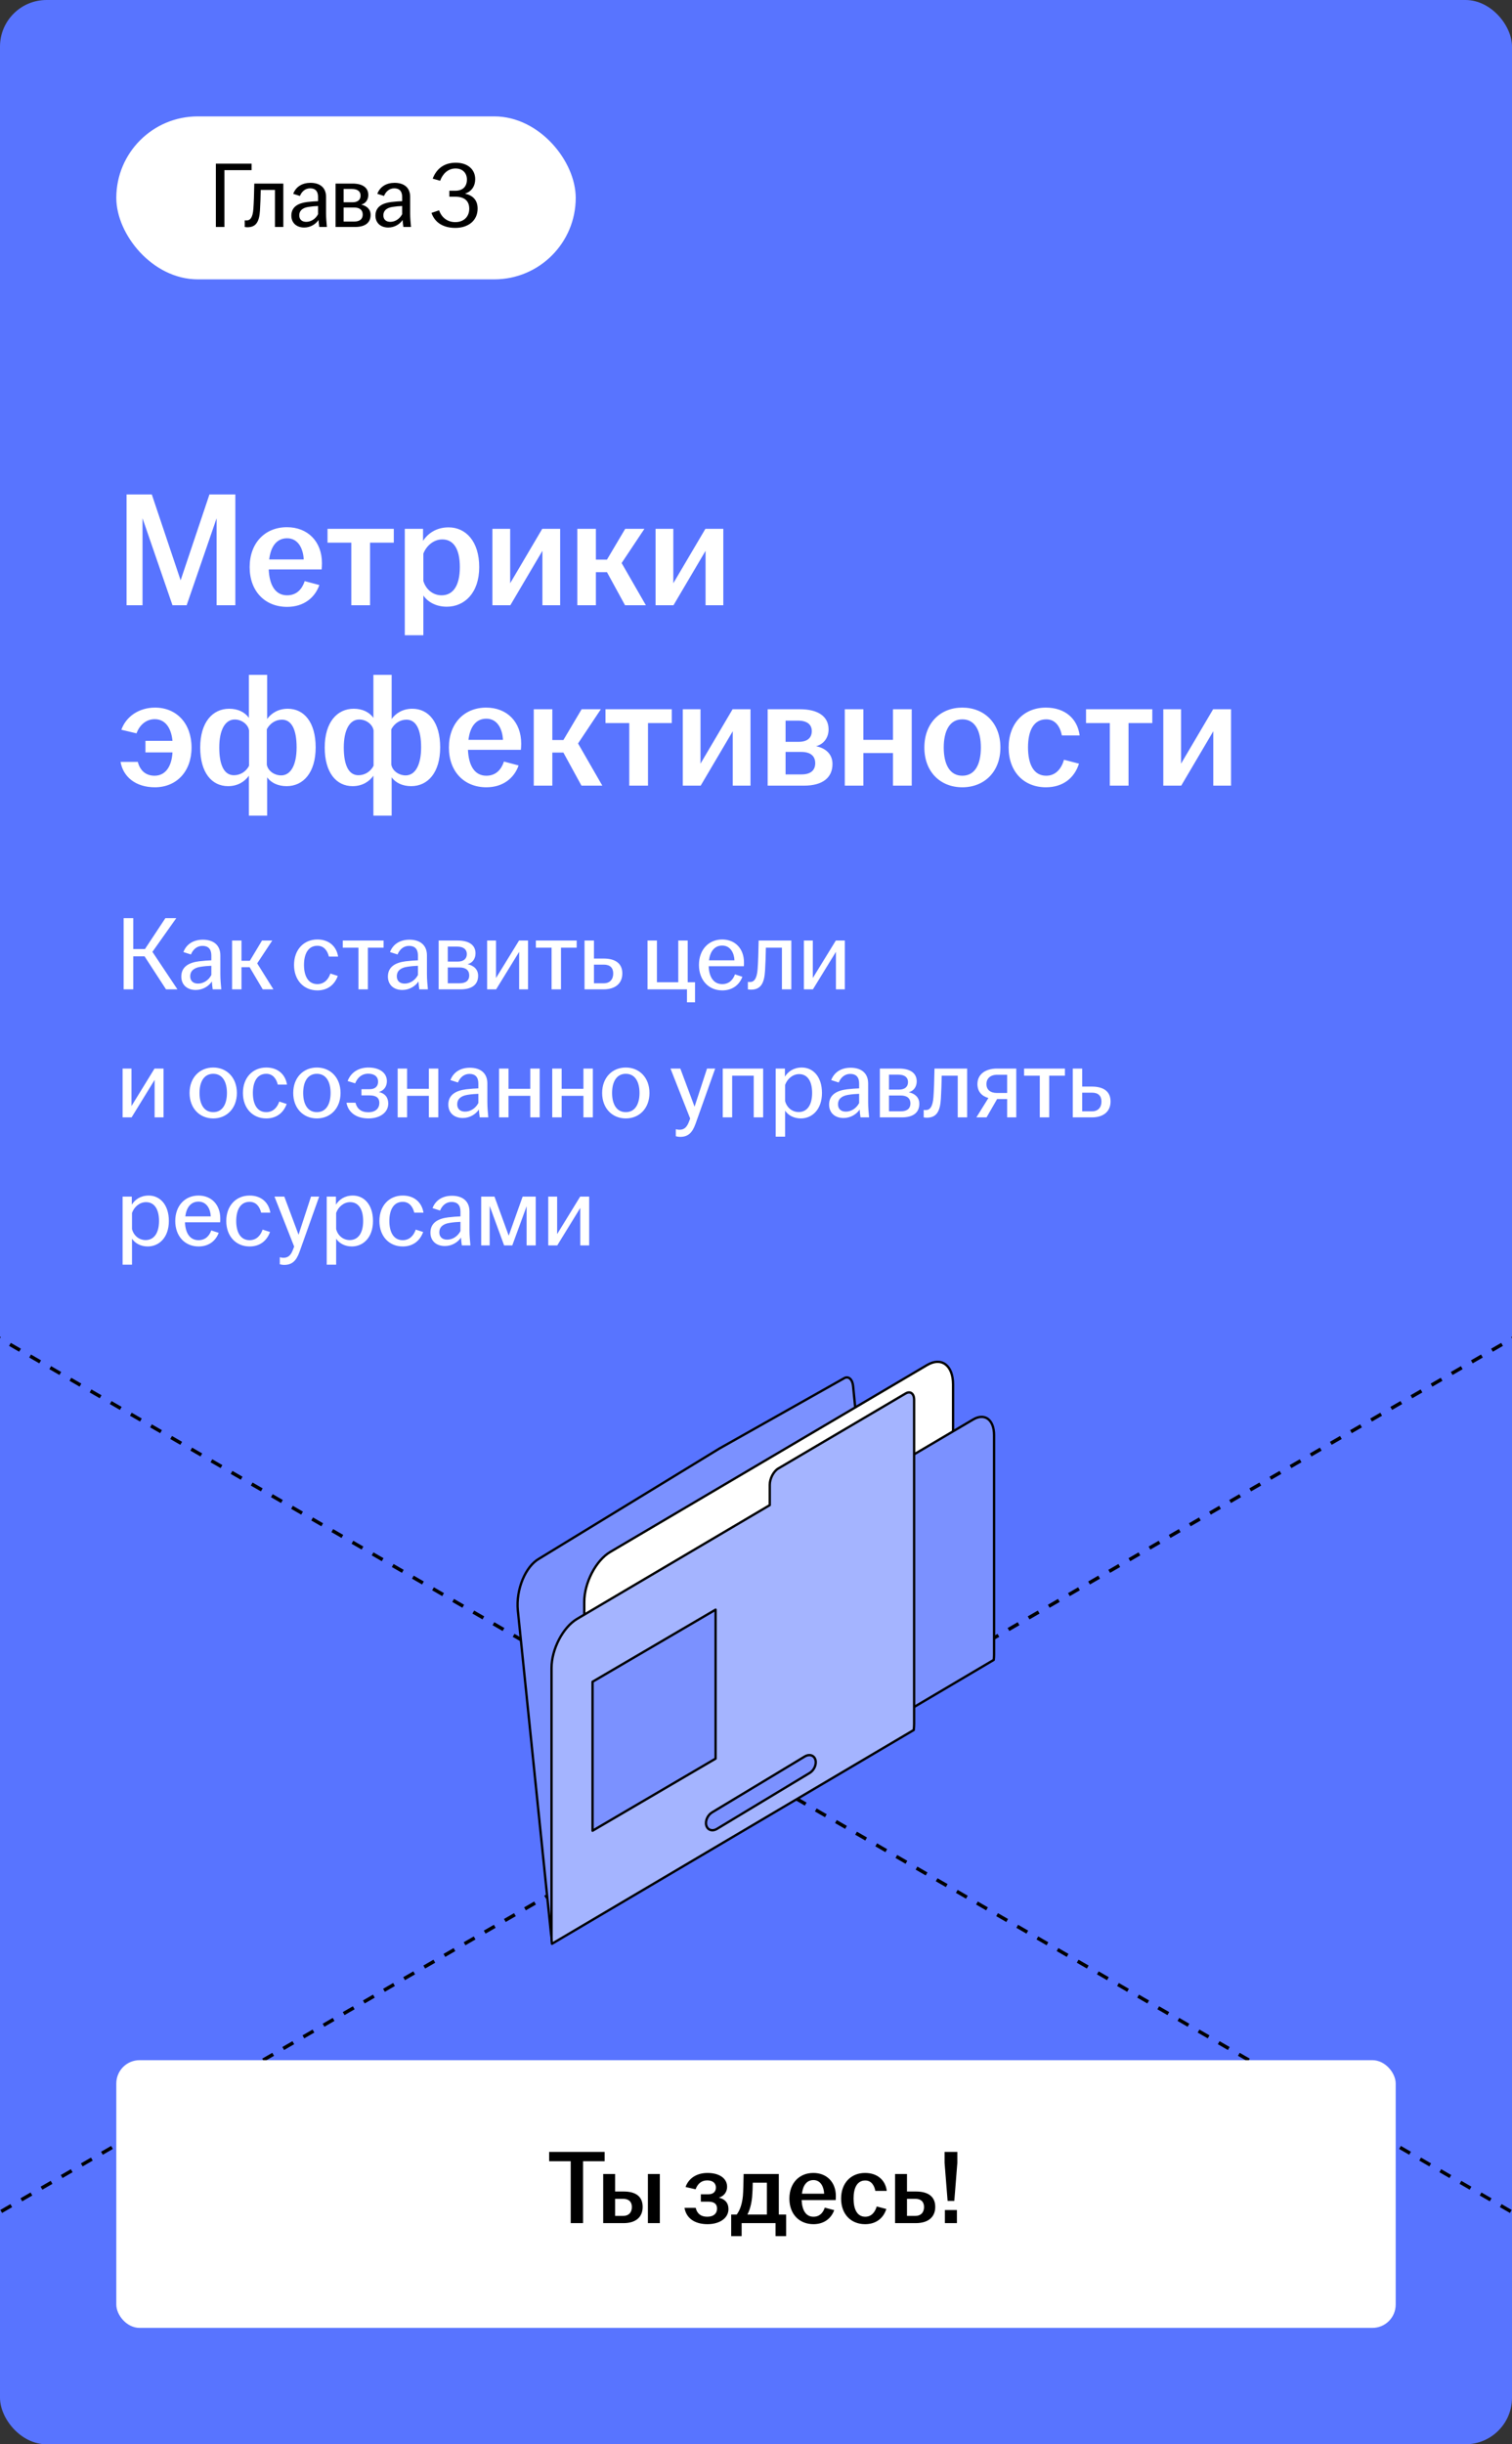 <?xml version="1.0" encoding="UTF-8"?> <svg xmlns="http://www.w3.org/2000/svg" width="260" height="420" viewBox="0 0 260 420" fill="none"><rect x="0" y="0" width="260" height="420" fill="#333333" stroke="none"/><g clip-path="url(#clip0_7964_12592)"><rect width="260" height="420" rx="8" fill="#5874FF"></rect><rect x="20.5" y="20.5" width="78" height="27" rx="13.5" fill="white"></rect><rect x="20.5" y="20.5" width="78" height="27" rx="13.5" stroke="white"></rect><path d="M37.12 39V28.12H43.264V29.24H38.592V39H37.12ZM42.544 39.048C42.4 39.048 42.256 39.032 42.08 39V37.864C42.176 37.88 42.288 37.88 42.416 37.88C43.024 37.88 43.456 37.384 43.568 35.912C43.648 34.824 43.696 33.4 43.728 31.544H48.72V39H47.28V32.632H44.832C44.816 33.784 44.768 35.048 44.704 36.136C44.592 38.104 44.032 39.048 42.544 39.048ZM52.308 39.096C50.98 39.096 50.1 38.296 50.1 37.048C50.1 35.544 51.268 34.904 52.836 34.712C53.508 34.632 54.196 34.584 54.692 34.568V33.832C54.692 32.84 54.212 32.36 53.332 32.36C52.468 32.36 51.876 32.936 51.572 33.672L50.42 33.304C50.9 32.04 52.02 31.416 53.396 31.416C54.932 31.416 56.068 32.168 56.068 33.816V36.664C56.068 37.48 56.148 38.328 56.212 39H54.9C54.852 38.648 54.788 38.184 54.772 37.8C54.308 38.504 53.396 39.096 52.308 39.096ZM51.46 37C51.46 37.72 51.924 38.12 52.66 38.12C53.524 38.12 54.292 37.576 54.692 36.808V35.4C54.148 35.416 53.604 35.464 53.012 35.56C52.004 35.72 51.46 36.216 51.46 37ZM57.699 39V31.544H60.627C62.307 31.544 63.331 32.216 63.331 33.496C63.331 34.28 62.915 34.952 62.115 35.16C63.027 35.352 63.731 35.928 63.731 36.92C63.731 38.216 62.867 39 61.043 39H57.699ZM59.091 38.072H60.899C61.923 38.072 62.371 37.592 62.371 36.872C62.371 36.12 61.891 35.656 60.883 35.656H59.091V38.072ZM59.091 34.76H60.611C61.539 34.76 62.003 34.312 62.003 33.608C62.003 32.92 61.523 32.472 60.515 32.472H59.091V34.76ZM66.769 39.096C65.441 39.096 64.561 38.296 64.561 37.048C64.561 35.544 65.729 34.904 67.297 34.712C67.969 34.632 68.657 34.584 69.153 34.568V33.832C69.153 32.84 68.673 32.36 67.793 32.36C66.929 32.36 66.337 32.936 66.033 33.672L64.881 33.304C65.361 32.04 66.481 31.416 67.857 31.416C69.393 31.416 70.529 32.168 70.529 33.816V36.664C70.529 37.48 70.609 38.328 70.673 39H69.361C69.313 38.648 69.249 38.184 69.233 37.8C68.769 38.504 67.857 39.096 66.769 39.096ZM65.921 37C65.921 37.72 66.385 38.12 67.121 38.12C67.985 38.12 68.753 37.576 69.153 36.808V35.4C68.609 35.416 68.065 35.464 67.473 35.56C66.465 35.72 65.921 36.216 65.921 37ZM78.306 39.16C76.275 39.16 74.787 38.296 74.195 36.584L75.507 36.136C75.906 37.32 76.882 38.168 78.29 38.168C79.763 38.168 80.691 37.224 80.691 35.864C80.691 34.504 79.843 33.8 78.29 33.8H77.266V32.776H78.29C79.635 32.776 80.29 31.992 80.29 30.856C80.29 29.768 79.587 28.952 78.338 28.952C77.026 28.952 76.115 29.88 75.683 31.064L74.403 30.696C75.075 28.952 76.403 27.96 78.386 27.96C80.386 27.96 81.715 29.08 81.715 30.792C81.715 31.976 81.075 32.936 79.954 33.272C81.251 33.56 82.13 34.328 82.13 35.848C82.13 37.896 80.531 39.16 78.306 39.16Z" fill="black"></path><path d="M21.764 104V84.96H26.104L31.06 99.716L36.016 84.96H40.468V104H37.248V89.048L32.096 104H29.66L24.508 89.048V104H21.764ZM49.371 104.28C45.591 104.28 42.931 101.62 42.931 97.448C42.931 93.276 45.591 90.588 49.343 90.588C52.899 90.588 55.363 93.024 55.363 96.776C55.363 97.224 55.335 97.56 55.307 97.84H46.207C46.319 100.472 47.299 102.292 49.371 102.292C51.079 102.292 51.975 101.144 52.395 99.856L54.915 100.528C54.159 102.684 52.255 104.28 49.371 104.28ZM46.291 96.132H52.227C52.143 94.312 51.303 92.492 49.371 92.492C47.523 92.492 46.543 93.976 46.291 96.132ZM60.41 104V93.248H56.322V90.868H67.718V93.248H63.63V104H60.41ZM69.609 109.152V90.868H72.745V92.94C73.557 91.68 75.013 90.616 77.141 90.616C80.053 90.616 82.405 92.968 82.405 97.448C82.405 101.928 79.829 104.252 76.833 104.252C74.957 104.252 73.529 103.412 72.801 102.32V109.152H69.609ZM72.801 99.828C73.221 101.256 74.425 102.292 75.937 102.292C77.925 102.292 79.073 100.612 79.073 97.448C79.073 94.256 77.953 92.688 76.049 92.688C74.593 92.688 73.333 93.752 72.801 95.124V99.828ZM84.675 104V90.868H87.727V100.22L93.243 90.868H96.323V104H93.271V94.648L87.755 104H84.675ZM99.277 104V90.868H102.469V96.16H104.373L107.509 90.868H110.813L106.893 96.748L111.065 104H107.481L104.373 98.316H102.469V104H99.277ZM112.73 104V90.868H115.782V100.22L121.298 90.868H124.378V104H121.326V94.648L115.81 104H112.73ZM26.636 135.28C23.332 135.28 21.176 133.488 20.728 130.912H23.696C24.06 132.34 25.012 133.292 26.58 133.292C28.4 133.292 29.52 131.78 29.66 129.288H25.012V127.3H29.66C29.436 124.976 28.344 123.576 26.608 123.576C25.04 123.576 23.948 124.696 23.472 126.012L20.868 125.396C21.68 123.1 23.92 121.588 26.664 121.588C30.332 121.588 32.936 124.276 32.936 128.448C32.936 132.62 30.304 135.28 26.636 135.28ZM42.8 140.152V133.292C42.1 134.272 40.925 135.084 39.217 135.084C36.416 135.084 34.428 132.76 34.428 128.448C34.428 124.108 36.556 121.784 39.413 121.784C40.925 121.784 42.1 122.372 42.8 123.352V115.96H45.937V123.548C46.636 122.568 47.84 121.784 49.492 121.784C52.292 121.784 54.281 124.108 54.281 128.42C54.281 132.76 52.153 135.084 49.297 135.084C47.812 135.084 46.636 134.524 45.937 133.572V140.152H42.8ZM37.705 128.448C37.705 131.472 38.544 133.208 40.224 133.208C41.344 133.208 42.325 132.564 42.828 131.584V125.508C42.66 124.472 41.569 123.632 40.364 123.632C38.712 123.632 37.705 125.424 37.705 128.448ZM45.88 131.388C46.048 132.424 47.141 133.236 48.344 133.236C49.996 133.236 51.005 131.444 51.005 128.42C51.005 125.396 50.164 123.66 48.484 123.66C47.364 123.66 46.385 124.332 45.88 125.312V131.388ZM64.211 140.152V133.292C63.511 134.272 62.335 135.084 60.627 135.084C57.827 135.084 55.839 132.76 55.839 128.448C55.839 124.108 57.967 121.784 60.823 121.784C62.335 121.784 63.511 122.372 64.211 123.352V115.96H67.347V123.548C68.047 122.568 69.251 121.784 70.903 121.784C73.703 121.784 75.691 124.108 75.691 128.42C75.691 132.76 73.563 135.084 70.707 135.084C69.223 135.084 68.047 134.524 67.347 133.572V140.152H64.211ZM59.115 128.448C59.115 131.472 59.955 133.208 61.635 133.208C62.755 133.208 63.735 132.564 64.239 131.584V125.508C64.071 124.472 62.979 123.632 61.775 123.632C60.123 123.632 59.115 125.424 59.115 128.448ZM67.291 131.388C67.459 132.424 68.551 133.236 69.755 133.236C71.407 133.236 72.415 131.444 72.415 128.42C72.415 125.396 71.575 123.66 69.895 123.66C68.775 123.66 67.795 124.332 67.291 125.312V131.388ZM83.633 135.28C79.853 135.28 77.193 132.62 77.193 128.448C77.193 124.276 79.853 121.588 83.605 121.588C87.161 121.588 89.625 124.024 89.625 127.776C89.625 128.224 89.597 128.56 89.569 128.84H80.469C80.581 131.472 81.561 133.292 83.633 133.292C85.341 133.292 86.237 132.144 86.657 130.856L89.177 131.528C88.421 133.684 86.517 135.28 83.633 135.28ZM80.553 127.132H86.489C86.405 125.312 85.565 123.492 83.633 123.492C81.785 123.492 80.805 124.976 80.553 127.132ZM91.785 135V121.868H94.977V127.16H96.881L100.017 121.868H103.321L99.401 127.748L103.573 135H99.989L96.881 129.316H94.977V135H91.785ZM108.207 135V124.248H104.119V121.868H115.515V124.248H111.427V135H108.207ZM117.406 135V121.868H120.458V131.22L125.974 121.868H129.054V135H126.002V125.648L120.486 135H117.406ZM132.007 135V121.868H137.551C140.631 121.868 142.479 123.072 142.479 125.34C142.479 126.712 141.695 127.86 140.323 128.224C141.919 128.532 143.151 129.54 143.151 131.276C143.151 133.572 141.527 135 138.251 135H132.007ZM135.087 133.068H137.831C139.427 133.068 140.183 132.34 140.183 131.136C140.183 129.932 139.399 129.204 137.803 129.204H135.087V133.068ZM135.087 127.468H137.355C138.811 127.468 139.595 126.796 139.595 125.62C139.595 124.5 138.783 123.828 137.243 123.828H135.087V127.468ZM145.269 135V121.868H148.461V127.132H153.557V121.868H156.777V135H153.557V129.4H148.461V135H145.269ZM165.475 135.28C161.695 135.28 158.951 132.62 158.951 128.448C158.951 124.248 161.695 121.588 165.475 121.588C169.255 121.588 172.027 124.248 172.027 128.448C172.027 132.62 169.255 135.28 165.475 135.28ZM162.283 128.448C162.283 131.248 163.263 133.292 165.475 133.292C167.715 133.292 168.667 131.248 168.667 128.448C168.667 125.648 167.715 123.604 165.475 123.604C163.263 123.604 162.283 125.648 162.283 128.448ZM179.855 135.28C176.075 135.28 173.443 132.62 173.443 128.448C173.443 124.276 176.075 121.588 179.855 121.588C183.103 121.588 185.287 123.464 185.651 126.376H182.599C182.291 124.836 181.479 123.604 179.911 123.604C177.699 123.604 176.775 125.62 176.775 128.42C176.775 131.248 177.699 133.292 179.911 133.292C181.591 133.292 182.543 132.004 182.963 130.548L185.539 131.22C184.755 133.684 182.795 135.28 179.855 135.28ZM190.84 135V124.248H186.752V121.868H198.148V124.248H194.06V135H190.84ZM200.039 135V121.868H203.091V131.22L208.607 121.868H211.687V135H208.635V125.648L203.119 135H200.039Z" fill="white"></path><path d="M28.55 170L24.86 164.33H22.916V170H21.26V157.76H22.916V163.07H24.932L28.442 157.76H30.314L26.21 163.556L30.512 170H28.55ZM33.661 170.108C32.167 170.108 31.177 169.208 31.177 167.804C31.177 166.112 32.491 165.392 34.255 165.176C35.011 165.086 35.785 165.032 36.343 165.014V164.186C36.343 163.07 35.803 162.53 34.813 162.53C33.841 162.53 33.175 163.178 32.833 164.006L31.537 163.592C32.077 162.17 33.337 161.468 34.885 161.468C36.613 161.468 37.891 162.314 37.891 164.168V167.372C37.891 168.29 37.981 169.244 38.053 170H36.577C36.523 169.604 36.451 169.082 36.433 168.65C35.911 169.442 34.885 170.108 33.661 170.108ZM32.707 167.75C32.707 168.56 33.229 169.01 34.057 169.01C35.029 169.01 35.893 168.398 36.343 167.534V165.95C35.731 165.968 35.119 166.022 34.453 166.13C33.319 166.31 32.707 166.868 32.707 167.75ZM39.906 170V161.612H41.526V165.086H42.966L45.054 161.612H46.818L44.226 165.536L47.016 170H45.18L42.93 166.202H41.526V170H39.906ZM54.577 170.18C52.237 170.18 50.563 168.434 50.563 165.806C50.563 163.178 52.237 161.432 54.577 161.432C56.629 161.432 57.871 162.674 58.141 164.366H56.557C56.305 163.34 55.693 162.512 54.577 162.512C52.975 162.512 52.273 163.934 52.273 165.806C52.273 167.678 52.975 169.1 54.577 169.1C55.801 169.1 56.503 168.218 56.809 167.282L58.087 167.696C57.547 169.19 56.359 170.18 54.577 170.18ZM61.642 170V162.836H58.942V161.612H65.962V162.836H63.262V170H61.642ZM69.187 170.108C67.693 170.108 66.703 169.208 66.703 167.804C66.703 166.112 68.017 165.392 69.781 165.176C70.537 165.086 71.311 165.032 71.869 165.014V164.186C71.869 163.07 71.329 162.53 70.339 162.53C69.367 162.53 68.701 163.178 68.359 164.006L67.063 163.592C67.603 162.17 68.863 161.468 70.411 161.468C72.139 161.468 73.417 162.314 73.417 164.168V167.372C73.417 168.29 73.507 169.244 73.579 170H72.103C72.049 169.604 71.977 169.082 71.959 168.65C71.437 169.442 70.411 170.108 69.187 170.108ZM68.233 167.75C68.233 168.56 68.755 169.01 69.583 169.01C70.555 169.01 71.419 168.398 71.869 167.534V165.95C71.257 165.968 70.645 166.022 69.979 166.13C68.845 166.31 68.233 166.868 68.233 167.75ZM75.432 170V161.612H78.726C80.616 161.612 81.768 162.368 81.768 163.808C81.768 164.69 81.3 165.446 80.4 165.68C81.426 165.896 82.218 166.544 82.218 167.66C82.218 169.118 81.246 170 79.194 170H75.432ZM76.998 168.956H79.032C80.184 168.956 80.688 168.416 80.688 167.606C80.688 166.76 80.148 166.238 79.014 166.238H76.998V168.956ZM76.998 165.23H78.708C79.752 165.23 80.274 164.726 80.274 163.934C80.274 163.16 79.734 162.656 78.6 162.656H76.998V165.23ZM83.764 170V161.612H85.294V168.056L89.254 161.612H90.802V170H89.272V163.556L85.312 170H83.764ZM94.847 170V162.836H92.147V161.612H99.167V162.836H96.467V170H94.847ZM100.516 170V161.612H102.136V164.708H103.792C105.754 164.708 107.014 165.5 107.014 167.264C107.014 169.028 105.754 170 103.792 170H100.516ZM102.136 168.956H103.828C104.908 168.956 105.448 168.254 105.448 167.282C105.448 166.31 104.908 165.752 103.828 165.752H102.136V168.956ZM118.13 172.232V170H111.344V161.612H112.964V168.776H116.636V161.612H118.256V168.776H119.516V172.232H118.13ZM124.204 170.18C121.864 170.18 120.19 168.434 120.19 165.806C120.19 163.178 121.864 161.432 124.186 161.432C126.472 161.432 127.93 163.07 127.93 165.356C127.93 165.662 127.93 165.86 127.912 166.022H121.864C121.918 167.786 122.656 169.1 124.186 169.1C125.428 169.1 126.076 168.29 126.382 167.426L127.66 167.84C127.156 169.19 125.986 170.18 124.204 170.18ZM121.918 165.014H126.292C126.256 163.808 125.626 162.476 124.186 162.476C122.836 162.476 122.098 163.538 121.918 165.014ZM129.126 170.054C128.964 170.054 128.802 170.036 128.604 170V168.722C128.712 168.74 128.838 168.74 128.982 168.74C129.666 168.74 130.152 168.182 130.278 166.526C130.368 165.302 130.422 163.7 130.458 161.612H136.074V170H134.454V162.836H131.7C131.682 164.132 131.628 165.554 131.556 166.778C131.43 168.992 130.8 170.054 129.126 170.054ZM138.238 170V161.612H139.768V168.056L143.728 161.612H145.276V170H143.746V163.556L139.786 170H138.238ZM21.08 192V183.612H22.61V190.056L26.57 183.612H28.118V192H26.588V185.556L22.628 192H21.08ZM36.666 192.18C34.326 192.18 32.598 190.434 32.598 187.806C32.598 185.178 34.326 183.432 36.666 183.432C39.006 183.432 40.734 185.178 40.734 187.806C40.734 190.434 39.006 192.18 36.666 192.18ZM34.308 187.806C34.308 189.678 35.046 191.1 36.666 191.1C38.286 191.1 39.024 189.678 39.024 187.806C39.024 185.934 38.286 184.512 36.666 184.512C35.046 184.512 34.308 185.934 34.308 187.806ZM45.788 192.18C43.448 192.18 41.774 190.434 41.774 187.806C41.774 185.178 43.448 183.432 45.788 183.432C47.84 183.432 49.082 184.674 49.352 186.366H47.768C47.516 185.34 46.904 184.512 45.788 184.512C44.186 184.512 43.484 185.934 43.484 187.806C43.484 189.678 44.186 191.1 45.788 191.1C47.012 191.1 47.714 190.218 48.02 189.282L49.298 189.696C48.758 191.19 47.57 192.18 45.788 192.18ZM54.49 192.18C52.15 192.18 50.422 190.434 50.422 187.806C50.422 185.178 52.15 183.432 54.49 183.432C56.83 183.432 58.558 185.178 58.558 187.806C58.558 190.434 56.83 192.18 54.49 192.18ZM52.132 187.806C52.132 189.678 52.87 191.1 54.49 191.1C56.11 191.1 56.848 189.678 56.848 187.806C56.848 185.934 56.11 184.512 54.49 184.512C52.87 184.512 52.132 185.934 52.132 187.806ZM63.36 192.18C61.254 192.18 59.868 191.136 59.58 189.48H61.128C61.38 190.506 62.1 191.118 63.324 191.118C64.602 191.118 65.232 190.434 65.232 189.516C65.232 188.706 64.764 188.22 63.558 188.22H62.154V187.158H63.558C64.566 187.158 65.016 186.618 65.016 185.862C65.016 185.052 64.44 184.494 63.324 184.494C62.19 184.494 61.47 185.178 61.074 186.15L59.778 185.754C60.372 184.17 61.776 183.432 63.36 183.432C65.196 183.432 66.528 184.296 66.528 185.772C66.528 186.654 66.06 187.374 65.16 187.644C66.15 187.86 66.762 188.526 66.762 189.624C66.762 191.172 65.322 192.18 63.36 192.18ZM68.383 192V183.612H70.003V187.086H73.747V183.612H75.367V192H73.747V188.292H70.003V192H68.383ZM79.575 192.108C78.081 192.108 77.091 191.208 77.091 189.804C77.091 188.112 78.405 187.392 80.169 187.176C80.925 187.086 81.699 187.032 82.257 187.014V186.186C82.257 185.07 81.717 184.53 80.727 184.53C79.755 184.53 79.089 185.178 78.747 186.006L77.451 185.592C77.991 184.17 79.251 183.468 80.799 183.468C82.527 183.468 83.805 184.314 83.805 186.168V189.372C83.805 190.29 83.895 191.244 83.967 192H82.491C82.437 191.604 82.365 191.082 82.347 190.65C81.825 191.442 80.799 192.108 79.575 192.108ZM78.621 189.75C78.621 190.56 79.143 191.01 79.971 191.01C80.943 191.01 81.807 190.398 82.257 189.534V187.95C81.645 187.968 81.033 188.022 80.367 188.13C79.233 188.31 78.621 188.868 78.621 189.75ZM85.82 192V183.612H87.44V187.086H91.184V183.612H92.804V192H91.184V188.292H87.44V192H85.82ZM94.961 192V183.612H96.581V187.086H100.325V183.612H101.945V192H100.325V188.292H96.581V192H94.961ZM107.611 192.18C105.271 192.18 103.543 190.434 103.543 187.806C103.543 185.178 105.271 183.432 107.611 183.432C109.951 183.432 111.679 185.178 111.679 187.806C111.679 190.434 109.951 192.18 107.611 192.18ZM105.253 187.806C105.253 189.678 105.991 191.1 107.611 191.1C109.231 191.1 109.969 189.678 109.969 187.806C109.969 185.934 109.231 184.512 107.611 184.512C105.991 184.512 105.253 185.934 105.253 187.806ZM116.97 195.348C116.7 195.348 116.394 195.294 116.214 195.24V194.034C116.358 194.07 116.61 194.124 116.844 194.124C117.672 194.124 118.122 193.674 118.482 192.72L118.68 192.198L115.296 183.612H116.988L119.436 190.164L121.578 183.612H122.982L119.598 193.116C119.04 194.682 118.284 195.348 116.97 195.348ZM124.281 192V183.612H131.229V192H129.609V184.836H125.901V192H124.281ZM133.387 195.312V183.612H134.971V184.998C135.511 184.134 136.465 183.432 137.887 183.432C139.777 183.432 141.343 184.962 141.343 187.806C141.343 190.65 139.651 192.18 137.707 192.18C136.447 192.18 135.493 191.586 135.007 190.848V195.312H133.387ZM135.007 189.192C135.277 190.272 136.177 191.082 137.347 191.082C138.787 191.082 139.651 189.876 139.651 187.806C139.651 185.736 138.823 184.566 137.419 184.566C136.303 184.566 135.367 185.394 135.007 186.42V189.192ZM145.054 192.108C143.56 192.108 142.57 191.208 142.57 189.804C142.57 188.112 143.884 187.392 145.648 187.176C146.404 187.086 147.178 187.032 147.736 187.014V186.186C147.736 185.07 147.196 184.53 146.206 184.53C145.234 184.53 144.568 185.178 144.226 186.006L142.93 185.592C143.47 184.17 144.73 183.468 146.278 183.468C148.006 183.468 149.284 184.314 149.284 186.168V189.372C149.284 190.29 149.374 191.244 149.446 192H147.97C147.916 191.604 147.844 191.082 147.826 190.65C147.304 191.442 146.278 192.108 145.054 192.108ZM144.1 189.75C144.1 190.56 144.622 191.01 145.45 191.01C146.422 191.01 147.286 190.398 147.736 189.534V187.95C147.124 187.968 146.512 188.022 145.846 188.13C144.712 188.31 144.1 188.868 144.1 189.75ZM151.299 192V183.612H154.593C156.483 183.612 157.635 184.368 157.635 185.808C157.635 186.69 157.167 187.446 156.267 187.68C157.293 187.896 158.085 188.544 158.085 189.66C158.085 191.118 157.113 192 155.061 192H151.299ZM152.865 190.956H154.899C156.051 190.956 156.555 190.416 156.555 189.606C156.555 188.76 156.015 188.238 154.881 188.238H152.865V190.956ZM152.865 187.23H154.575C155.619 187.23 156.141 186.726 156.141 185.934C156.141 185.16 155.601 184.656 154.467 184.656H152.865V187.23ZM159.361 192.054C159.199 192.054 159.037 192.036 158.839 192V190.722C158.947 190.74 159.073 190.74 159.217 190.74C159.901 190.74 160.387 190.182 160.513 188.526C160.603 187.302 160.657 185.7 160.693 183.612H166.309V192H164.689V184.836H161.935C161.917 186.132 161.863 187.554 161.791 188.778C161.665 190.992 161.035 192.054 159.361 192.054ZM173.189 192V188.85H171.461L169.643 192H167.897L169.967 188.67C168.815 188.346 168.077 187.554 168.077 186.276C168.077 184.53 169.535 183.612 171.425 183.612H174.755V192H173.189ZM169.625 186.276C169.625 187.212 170.255 187.806 171.443 187.806H173.189V184.674H171.497C170.273 184.674 169.625 185.34 169.625 186.276ZM178.8 192V184.836H176.1V183.612H183.12V184.836H180.42V192H178.8ZM184.469 192V183.612H186.089V186.708H187.745C189.707 186.708 190.967 187.5 190.967 189.264C190.967 191.028 189.707 192 187.745 192H184.469ZM186.089 190.956H187.781C188.861 190.956 189.401 190.254 189.401 189.282C189.401 188.31 188.861 187.752 187.781 187.752H186.089V190.956ZM21.08 217.312V205.612H22.664V206.998C23.204 206.134 24.158 205.432 25.58 205.432C27.47 205.432 29.036 206.962 29.036 209.806C29.036 212.65 27.344 214.18 25.4 214.18C24.14 214.18 23.186 213.586 22.7 212.848V217.312H21.08ZM22.7 211.192C22.97 212.272 23.87 213.082 25.04 213.082C26.48 213.082 27.344 211.876 27.344 209.806C27.344 207.736 26.516 206.566 25.112 206.566C23.996 206.566 23.06 207.394 22.7 208.42V211.192ZM34.151 214.18C31.811 214.18 30.137 212.434 30.137 209.806C30.137 207.178 31.811 205.432 34.133 205.432C36.419 205.432 37.877 207.07 37.877 209.356C37.877 209.662 37.877 209.86 37.859 210.022H31.811C31.865 211.786 32.603 213.1 34.133 213.1C35.375 213.1 36.023 212.29 36.329 211.426L37.607 211.84C37.103 213.19 35.933 214.18 34.151 214.18ZM31.865 209.014H36.239C36.203 207.808 35.573 206.476 34.133 206.476C32.783 206.476 32.045 207.538 31.865 209.014ZM42.923 214.18C40.583 214.18 38.909 212.434 38.909 209.806C38.909 207.178 40.583 205.432 42.923 205.432C44.975 205.432 46.217 206.674 46.487 208.366H44.903C44.651 207.34 44.039 206.512 42.923 206.512C41.321 206.512 40.619 207.934 40.619 209.806C40.619 211.678 41.321 213.1 42.923 213.1C44.147 213.1 44.849 212.218 45.155 211.282L46.433 211.696C45.893 213.19 44.705 214.18 42.923 214.18ZM48.872 217.348C48.602 217.348 48.296 217.294 48.116 217.24V216.034C48.26 216.07 48.512 216.124 48.746 216.124C49.574 216.124 50.024 215.674 50.384 214.72L50.582 214.198L47.198 205.612H48.89L51.338 212.164L53.48 205.612H54.884L51.5 215.116C50.942 216.682 50.186 217.348 48.872 217.348ZM56.184 217.312V205.612H57.767V206.998C58.307 206.134 59.261 205.432 60.684 205.432C62.574 205.432 64.139 206.962 64.139 209.806C64.139 212.65 62.447 214.18 60.504 214.18C59.243 214.18 58.289 213.586 57.803 212.848V217.312H56.184ZM57.803 211.192C58.074 212.272 58.974 213.082 60.144 213.082C61.584 213.082 62.447 211.876 62.447 209.806C62.447 207.736 61.62 206.566 60.215 206.566C59.099 206.566 58.163 207.394 57.803 208.42V211.192ZM69.255 214.18C66.915 214.18 65.241 212.434 65.241 209.806C65.241 207.178 66.915 205.432 69.255 205.432C71.307 205.432 72.549 206.674 72.819 208.366H71.235C70.983 207.34 70.371 206.512 69.255 206.512C67.653 206.512 66.951 207.934 66.951 209.806C66.951 211.678 67.653 213.1 69.255 213.1C70.479 213.1 71.181 212.218 71.487 211.282L72.765 211.696C72.225 213.19 71.037 214.18 69.255 214.18ZM76.499 214.108C75.005 214.108 74.015 213.208 74.015 211.804C74.015 210.112 75.329 209.392 77.093 209.176C77.849 209.086 78.623 209.032 79.181 209.014V208.186C79.181 207.07 78.641 206.53 77.651 206.53C76.679 206.53 76.013 207.178 75.671 208.006L74.375 207.592C74.915 206.17 76.175 205.468 77.723 205.468C79.451 205.468 80.729 206.314 80.729 208.168V211.372C80.729 212.29 80.819 213.244 80.891 214H79.415C79.361 213.604 79.289 213.082 79.271 212.65C78.749 213.442 77.723 214.108 76.499 214.108ZM75.545 211.75C75.545 212.56 76.067 213.01 76.895 213.01C77.867 213.01 78.731 212.398 79.181 211.534V209.95C78.569 209.968 77.957 210.022 77.291 210.13C76.157 210.31 75.545 210.868 75.545 211.75ZM82.744 214V205.612H85.03L87.478 212.326L89.872 205.612H92.122V214H90.556V207.268L88.09 214H86.686L84.202 207.214V214H82.744ZM94.275 214V205.612H95.805V212.056L99.765 205.612H101.313V214H99.783V207.556L95.823 214H94.275Z" fill="white"></path><path d="M-123 159.012L382.848 451.029" stroke="black" stroke-width="0.6" stroke-linejoin="round" stroke-dasharray="2 2"></path><path d="M383 159.012L-122.848 451.029" stroke="black" stroke-width="0.6" stroke-linejoin="round" stroke-dasharray="2 2"></path><path d="M145.175 236.809L123.729 248.887L92.745 267.802C90.354 269.128 88.695 273.128 89.047 276.73L94.747 332.223C94.786 332.626 94.851 333 94.936 333.352L152.593 299.076C152.598 298.71 152.588 298.346 152.555 297.987L148.598 255.149L147.318 244.497L146.696 238.162C146.588 237.01 145.909 236.405 145.175 236.809Z" fill="#7B91FF" stroke="black" stroke-width="0.4" stroke-miterlimit="10" stroke-linecap="round" stroke-linejoin="round"></path><path d="M159.422 234.556L104.933 266.674C102.468 268.126 100.469 271.969 100.469 275.257V322.267C100.469 322.636 100.498 322.978 100.545 323.299L163.819 285.941C163.86 285.588 163.887 285.237 163.887 284.892V237.882C163.888 234.593 161.89 233.104 159.422 234.556Z" fill="white" stroke="black" stroke-width="0.4" stroke-miterlimit="10" stroke-linecap="round" stroke-linejoin="round"></path><path d="M167.347 243.908L125.964 268.309C123.982 269.476 122.375 272.566 122.375 275.21V313.006C122.375 313.303 122.398 313.577 122.436 313.837L170.882 285.222C170.915 284.938 170.936 284.656 170.936 284.379V246.583C170.937 243.939 169.33 242.74 167.347 243.908Z" fill="#7B91FF" stroke="black" stroke-width="0.4" stroke-miterlimit="10" stroke-linecap="round" stroke-linejoin="round"></path><path d="M155.728 239.44L133.827 252.334C133.02 252.81 132.365 254.068 132.365 255.145V258.627L99.238 278.17C96.807 279.6 94.836 283.389 94.836 286.632V332.981C94.836 333.346 94.865 333.683 94.912 334.001L157.124 297.268C157.166 296.921 157.191 296.574 157.191 296.235V255.927V249.884V240.53C157.19 239.452 156.535 238.965 155.728 239.44Z" fill="#A4B4FF" stroke="black" stroke-width="0.4" stroke-miterlimit="10" stroke-linecap="round" stroke-linejoin="round"></path><path d="M123.054 302.183L101.891 314.575V288.977L123.054 276.586V302.183Z" fill="#7B91FF" stroke="black" stroke-width="0.4" stroke-miterlimit="10" stroke-linecap="round" stroke-linejoin="round"></path><path d="M122.502 314.492C122.016 314.492 121.607 314.202 121.457 313.681C121.231 312.895 121.679 311.881 122.456 311.416L138.398 301.809C139.176 301.344 139.99 301.604 140.218 302.389C140.443 303.175 139.996 304.188 139.217 304.654L123.277 314.261C123.014 314.417 122.749 314.492 122.502 314.492Z" fill="#7B91FF" stroke="black" stroke-width="0.4" stroke-miterlimit="10" stroke-linecap="round" stroke-linejoin="round"></path><rect x="20" y="354" width="220" height="46" rx="4" fill="white"></rect><path d="M98.138 382V371.362H94.43V369.76H103.969V371.362H100.261V382H98.138ZM103.725 382V373.558H105.777V376.564H107.235C109.233 376.564 110.511 377.356 110.511 379.21C110.511 381.046 109.233 382 107.235 382H103.725ZM105.777 380.758H107.145C108.153 380.758 108.657 380.128 108.657 379.228C108.657 378.328 108.117 377.824 107.145 377.824H105.777V380.758ZM111.411 382V373.558H113.463V382H111.411ZM121.665 382.18C119.415 382.18 117.993 381.118 117.705 379.372H119.631C119.865 380.362 120.513 380.902 121.611 380.902C122.745 380.902 123.303 380.308 123.303 379.498C123.303 378.76 122.871 378.31 121.791 378.31H120.513V377.05H121.773C122.673 377.05 123.105 376.582 123.105 375.88C123.105 375.16 122.601 374.656 121.611 374.656C120.585 374.656 119.955 375.268 119.613 376.186L117.885 375.79C118.443 374.224 119.883 373.378 121.665 373.378C123.681 373.378 125.031 374.296 125.031 375.754C125.031 376.618 124.527 377.356 123.609 377.626C124.635 377.842 125.265 378.508 125.265 379.588C125.265 381.136 123.771 382.18 121.665 382.18ZM125.731 384.232V380.524H126.685C127.297 379.714 127.621 378.58 127.747 377.338C127.819 376.438 127.837 375.43 127.873 373.558H133.921V380.524H135.181V384.232H133.363V382H127.531V384.232H125.731ZM128.521 380.524H131.869V375.052H129.439C129.439 375.862 129.403 376.672 129.331 377.518C129.205 378.76 128.935 379.732 128.521 380.524ZM139.881 382.18C137.451 382.18 135.741 380.47 135.741 377.788C135.741 375.106 137.451 373.378 139.863 373.378C142.149 373.378 143.733 374.944 143.733 377.356C143.733 377.644 143.715 377.86 143.697 378.04H137.847C137.919 379.732 138.549 380.902 139.881 380.902C140.979 380.902 141.555 380.164 141.825 379.336L143.445 379.768C142.959 381.154 141.735 382.18 139.881 382.18ZM137.901 376.942H141.717C141.663 375.772 141.123 374.602 139.881 374.602C138.693 374.602 138.063 375.556 137.901 376.942ZM148.758 382.18C146.328 382.18 144.636 380.47 144.636 377.788C144.636 375.106 146.328 373.378 148.758 373.378C150.846 373.378 152.25 374.584 152.484 376.456H150.522C150.324 375.466 149.802 374.674 148.794 374.674C147.372 374.674 146.778 375.97 146.778 377.77C146.778 379.588 147.372 380.902 148.794 380.902C149.874 380.902 150.486 380.074 150.756 379.138L152.412 379.57C151.908 381.154 150.648 382.18 148.758 382.18ZM153.911 382V373.558H155.963V376.564H157.475C159.509 376.564 160.823 377.356 160.823 379.21C160.823 381.046 159.509 382 157.475 382H153.911ZM155.963 380.758H157.385C158.393 380.758 158.897 380.128 158.897 379.228C158.897 378.328 158.357 377.824 157.385 377.824H155.963V380.758ZM162.948 378.184L162.426 371.632V369.76H164.622V371.632L164.1 378.184H162.948ZM162.48 382V379.75H164.55V382H162.48Z" fill="black"></path></g><defs><clipPath id="clip0_7964_12592"><rect width="260" height="420" rx="8" fill="white"></rect></clipPath></defs></svg> 